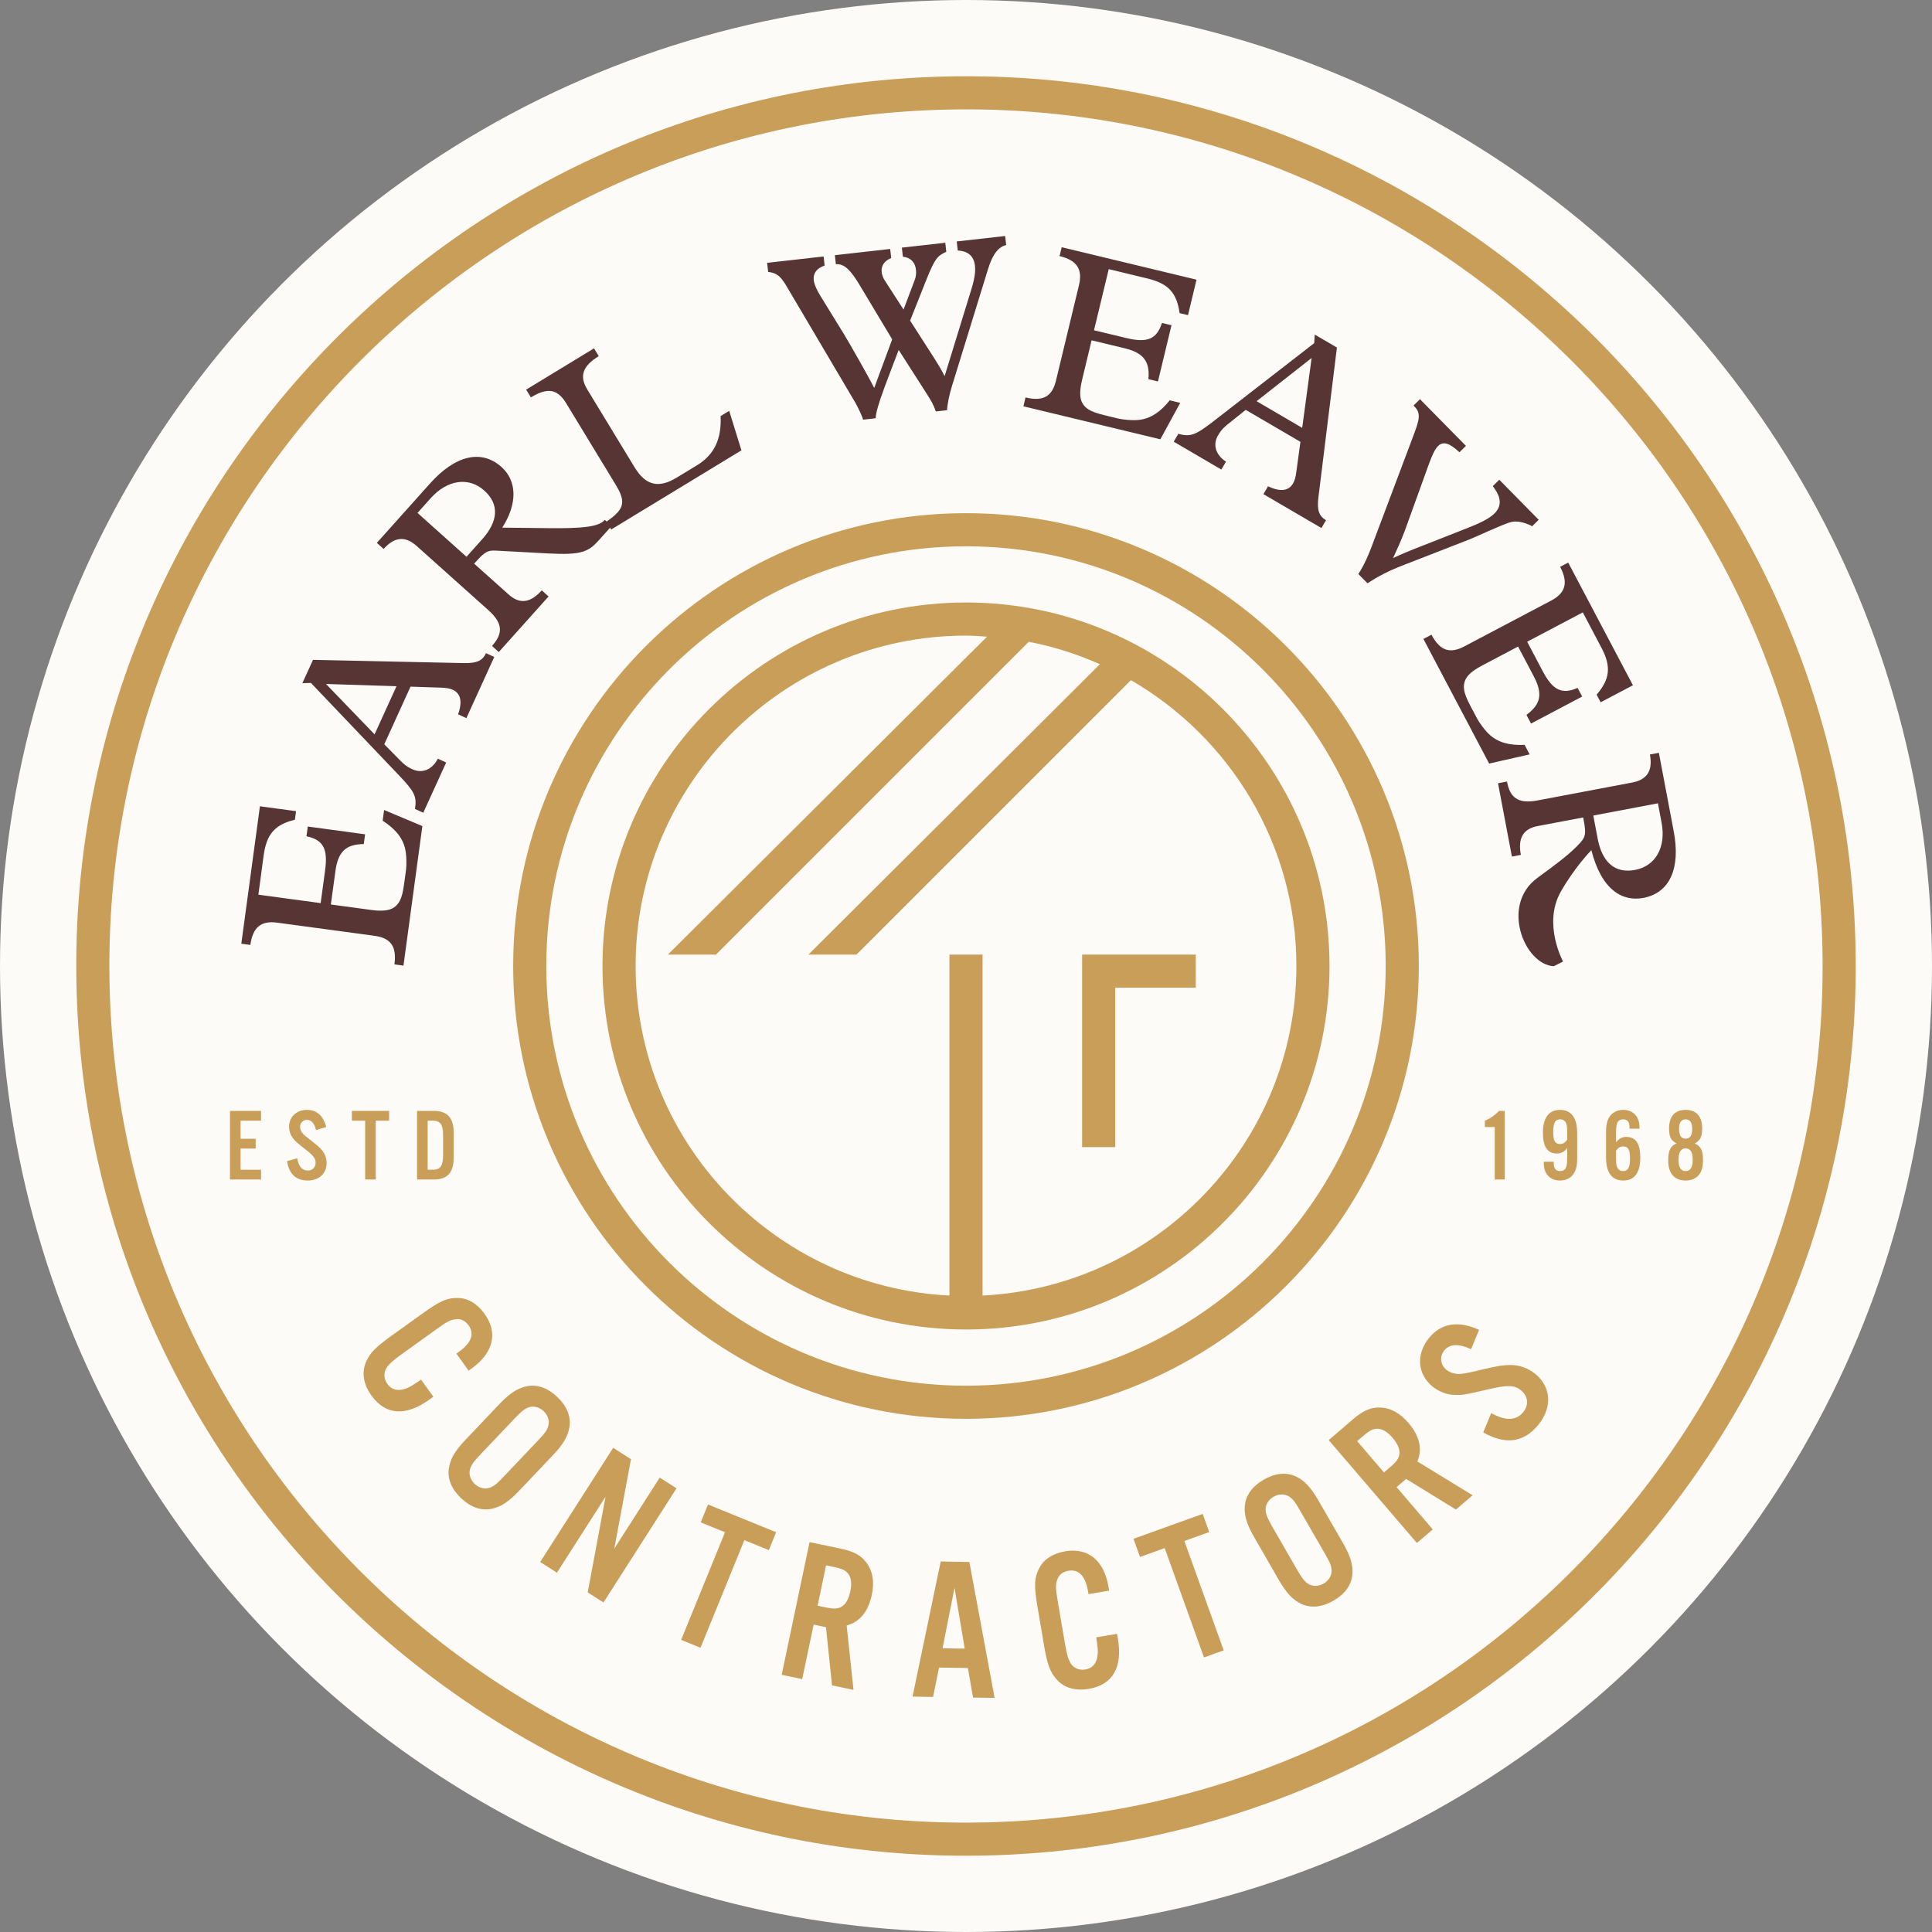 <svg xmlns="http://www.w3.org/2000/svg" width="380" height="380" viewBox="0 0 380 380"><rect x="0" y="0" width="380" height="380" fill="#808080" stroke="none"/><g fill="none" fill-rule="evenodd"><circle cx="190" cy="190" r="190" fill="#FDFBF8"/><g fill-rule="nonzero" transform="translate(15 15)"><path fill="#C99E58" d="M175,264.063 C125.891,264.063 85.937,224.11 85.937,175 C85.937,125.89 125.891,85.937 175,85.937 C224.11,85.937 264.064,125.89 264.064,175 C264.064,224.11 224.11,264.063 175,264.063 Z M175,92.451 C129.483,92.451 92.451,129.483 92.451,175 C92.451,220.517 129.483,257.549 175,257.549 C220.517,257.549 257.549,220.517 257.549,175 C257.549,129.483 220.517,92.451 175,92.451 Z"/><g fill="#C99E58" transform="translate(103.503 103.503)"><path d="M71.498,0 C32.074,0 0,32.073 0,71.497 C0,110.92 32.074,142.994 71.498,142.994 C110.921,142.994 142.995,110.92 142.995,71.497 C142.995,32.073 110.921,0 71.498,0 L71.498,0 Z M74.755,136.315 L74.755,69.254 L68.24,69.254 L68.24,136.315 C33.926,134.601 6.515,106.228 6.515,71.496 C6.515,35.665 35.666,6.514 71.498,6.514 C72.892,6.514 74.256,6.636 75.63,6.724 L12.863,69.254 L22.315,69.254 L83.845,7.725 C88.726,8.668 93.401,10.169 97.829,12.141 L40.5,69.254 L49.952,69.254 L103.934,15.273 C123.355,26.522 136.481,47.484 136.481,71.497 C136.481,106.228 109.069,134.601 74.755,136.315 L74.755,136.315 Z"/><polygon points="94.336 107.121 100.851 107.121 100.851 75.768 116.691 75.768 116.691 69.254 94.336 69.254"/></g><g fill="#583535" transform="translate(32.464 31.421)"><path d="M3.659 112.162 10.765 113.122 10.539 114.806C6.548 115.789 4.961 117.669 4.392 121.833L3.356 129.553 15.606 131.208 16.485 124.707C17.044 120.592 16.152 118.756 12.811 118.069L13.074 116.147 24.344 117.674 24.087 119.596C20.508 119.629 19.014 121.144 18.504 124.933L17.613 131.48 25.516 132.551C26.686 132.709 28.526 132.862 29.698 132.258 31.497 131.309 31.771 129.302 32.123 126.684L32.397 124.671C32.502 123.877 32.541 121.832 32.204 120.453 31.656 118.189 30.119 116.504 27.799 115L28.083 112.895 35.61 116.058 31.893 143.506 30.115 143.267C30.615 139.57 29.252 138.055 26.167 137.637L7.079 135.058C3.954 134.631 2.257 135.879 1.778 139.432L0 139.193 3.659 112.163 3.659 112.162ZM14.102 83.362 43.749 84.002C46.224 84.043 47.414 83.598 48.119 82.05L49.751 82.795 44.265 94.829 42.633 94.08C43.571 91.453 43.073 89.924 41.574 89.239 41.012 88.984 40.292 88.864 39.322 88.833L33.282 88.632 28.119 99.973 31.556 103.462C32.349 104.237 33.018 104.593 33.659 104.889 35.554 105.752 37.49 105.026 38.656 102.806L40.294 103.551 35.787 113.435 34.156 112.69C34.57 110.18 34.013 109.248 30.995 106.061L13.687 87.899 12.004 87.959 14.102 83.362 14.102 83.362ZM26.208 98.016 30.52 88.558 16.655 88.107 26.208 98.017 26.208 98.016ZM37.145 48.644C42.052 43.156 47.199 41.872 51.172 45.429 54.234 48.169 54.344 52.643 51.326 57.357L60.291 57.461C67.317 57.542 70.305 57.177 71.499 55.837L72.839 57.037 70.376 59.778C68.271 62.133 66.937 62.777 60.399 62.437L50.006 61.874C48.598 61.815 47.973 62.02 46.245 63.95L45.799 64.446 52.593 70.519C54.59 72.314 56.7 72.367 59.095 69.693L60.435 70.893 50.638 81.829 49.304 80.628C51.409 78.277 51.573 76.26 48.618 73.615L34.513 60.99C32.402 59.102 30.29 58.977 27.99 61.55L26.656 60.353 37.145 48.643 37.145 48.644ZM47.377 59.641C50.556 56.093 50.775 52.741 47.78 50.061 44.724 47.324 40.513 47.921 37.239 51.579L34.656 54.464 44.291 63.092 47.377 59.642 47.377 59.641Z"/><path d="M69.373 22.096 70.307 23.631C67.159 25.542 66.435 27.53 68.029 30.151L77.345 45.483C79.536 49.071 82.062 49.693 85.65 47.509L89.608 45.104C93.037 43.019 94.474 39.937 94.271 35.417L95.963 34.386 98.365 42.155 72.751 57.726 71.817 56.198C75.139 53.842 75.833 52.538 73.676 48.985L63.892 32.887C62.106 29.947 60.104 29.835 56.957 31.745L56.022 30.213 69.372 22.096 69.373 22.096ZM114.53 4.022 114.73 5.805C113.134 6.367 112.437 7.347 112.591 8.708 112.691 9.597 113.364 10.9 113.824 11.656L118.478 19.207C119.764 21.346 123.314 27.55 124.483 29.888L128.017 20.321 121.692 9.774C119.875 6.698 118.537 5.378 116.942 5.556L116.742 3.772 127.624 2.545 127.824 4.329C126.507 4.859 125.809 5.838 125.954 7.109 126.018 7.67 126.225 8.266 126.621 8.836L130.251 14.464 132.483 8.557C132.669 8.06 132.777 7.38 132.695 6.63 132.531 5.178 131.661 4.233 130.12 4.07L129.92 2.287 138.461 1.324 138.661 3.107C136.993 3.867 136.429 4.357 134.767 8.536L131.544 16.642 136.38 24.174C137.195 25.466 137.656 26.219 138.33 27.567L143.619 10.388C144.279 8.226 144.413 6.926 144.294 5.846 144.084 3.969 142.971 2.956 140.918 2.856L140.711 1.069 150.238 0 150.438 1.777C148.914 2.145 147.787 3.554 146.884 6.456L139.749 29.595C139.259 31.169 138.859 33.115 138.804 34.262L136.599 34.508C136.105 33.092 135.809 32.604 134.596 30.693L129.294 22.408C128.703 23.898 127.757 26.48 126.544 29.653 125.346 32.88 124.768 34.939 124.777 35.84L122.287 36.125C122.17 35.52 121.244 33.627 120.767 32.776L107.087 9.613C106.107 8.057 105.444 7.277 103.621 7.056L103.415 5.276 114.53 4.022 114.53 4.022ZM187.879 8.588 186.201 15.563 184.548 15.164C183.975 11.092 182.266 9.324 178.179 8.342L170.61 6.514 167.714 18.54 174.096 20.071C178.13 21.048 180.047 20.343 181.076 17.095L182.952 17.549 180.292 28.607 178.416 28.153C178.738 24.589 177.377 22.954 173.665 22.06L167.237 20.518 165.376 28.267C165.101 29.415 164.762 31.229 165.237 32.46 166 34.343 167.975 34.817 170.546 35.434L172.52 35.911C173.301 36.098 175.326 36.342 176.732 36.147 179.046 35.829 180.87 34.472 182.604 32.318L184.671 32.818 180.76 39.982 153.829 33.495 154.242 31.754C157.869 32.631 159.516 31.423 160.245 28.392L164.756 9.669C165.491 6.596 164.424 4.785 160.941 3.946L161.354 2.202 187.879 8.588 187.879 8.588ZM215.492 21.933 211.857 51.351C211.565 53.811 211.884 55.037 213.35 55.895L212.449 57.44 201.034 50.77 201.942 49.224C204.466 50.426 206.037 50.082 206.863 48.657 207.178 48.129 207.371 47.423 207.496 46.456L208.314 40.481 197.555 34.193 193.735 37.26C192.886 37.968 192.463 38.6 192.105 39.21 191.056 41.001 191.582 43.001 193.67 44.386L192.763 45.938 183.391 40.452 184.298 38.906C186.747 39.573 187.734 39.109 191.209 36.44L211.024 21.071 211.133 19.385 215.491 21.933 215.492 21.933ZM199.695 32.491 208.662 37.733 210.513 23.996 199.695 32.491ZM240.87 41.281 239.589 42.536C237.635 40.685 236.368 40.338 235.397 41.3 234.759 41.929 234.248 43.029 233.53 44.994L228.854 57.943C228.542 58.773 228.138 59.775 227.629 60.937L226.54 63.335C228.317 62.516 230.192 61.727 231.929 61.07L241.48 57.311C243.254 56.623 245.397 55.637 246.444 54.611 247.952 53.121 247.872 51.418 246.148 49.199L247.429 47.937 255.179 55.812 253.898 57.077C252.171 56.192 250.672 55.947 249.468 56.337 247.593 56.921 242.534 59.322 241.459 59.714L228.198 64.879C225.754 65.826 223.641 66.916 221.492 68.299L219.703 66.482C220.852 64.753 221.734 62.626 222.251 61.265L230.061 40.526C230.704 38.827 231.08 37.793 231.258 37.231 231.561 36.131 231.974 34.8 230.85 33.651L230.554 33.348 231.829 32.093 240.871 41.28 240.87 41.281Z"/><path d="M41.211 24.134 34.861 27.481 34.065 25.983C36.751 22.858 36.946 20.404 34.985 16.689L31.348 9.799 20.409 15.573 23.471 21.375C25.411 25.049 27.207 26.027 30.326 24.648L31.226 26.354 21.165 31.668 20.264 29.955C23.151 27.842 23.487 25.749 21.7 22.363L18.617 16.519 11.563 20.243C10.513 20.794 8.929 21.733 8.323 22.911 7.411 24.723 8.36 26.519 9.593 28.855L10.543 30.653C10.917 31.364 12.071 33.049 13.148 33.974 14.909 35.499 17.137 35.981 19.906 35.854L20.897 37.732 12.929 39.533 0 15.021 1.587 14.19C3.326 17.483 5.319 17.927 8.072 16.475L25.117 7.485C27.907 6.01 28.565 4.01 26.889.838L28.477 0 41.211 24.133 41.211 24.134ZM27.024 64.728C23.422 71.078 27.469 78.473 27.469 78.473L25.629 79.397C19.845 79.052 15.112 67.354 22.428 62.013 26.21 59.252 29.062 57.134 30.906 55.037 31.837 53.98 32.026 53.334 31.543 50.783L31.421 50.135 22.466 51.829C19.824 52.329 18.499 53.972 19.166 57.498L17.405 57.831 14.675 43.404 16.436 43.071C17.025 46.179 18.53 47.527 22.428 46.79L41.028 43.271C43.812 42.744 45.189 41.138 44.548 37.752L46.312 37.418 49.234 52.865C50.604 60.103 48.497 64.969 43.255 65.961 39.218 66.725 35.05 64.493 33.032 56.565 33.032 56.565 29.755 59.913 27.023 64.728L27.024 64.728ZM34.275 54.303C35.162 58.988 37.693 61.199 41.636 60.453 45.673 59.689 47.758 55.98 46.845 51.156L46.126 47.352 33.415 49.757 34.275 54.303 34.275 54.303Z" transform="translate(232.503 64.228)"/></g><g fill="#C99E58" transform="translate(30.235 203.301)"><polygon points="6.109 2.124 2.085 2.124 2.085 5.683 5.058 5.683 5.058 7.605 2.085 7.605 2.085 11.772 6.109 11.772 6.109 13.694 0 13.694 0 .202 6.109 .202 6.109 2.124"/><path d="M16.924,3.965 C16.602,2.628 15.993,1.961 15.144,1.961 C14.374,1.961 13.788,2.547 13.788,3.337 C13.788,3.802 13.99,4.31 14.354,4.694 C14.584,4.949 15.178,5.442 16.137,6.17 C17.268,7.058 17.691,7.442 18.137,7.989 C18.684,8.659 19.009,9.547 19.009,10.457 C19.009,12.5 17.509,13.895 15.307,13.895 C13.001,13.895 11.645,12.663 11.219,10.093 L13.223,9.507 C13.486,11.124 14.195,11.934 15.308,11.934 C16.215,11.934 16.843,11.306 16.843,10.395 C16.843,9.546 16.42,9 14.842,7.767 C12.959,6.29 12.878,6.209 12.374,5.562 C11.889,4.934 11.625,4.147 11.625,3.318 C11.625,1.376 13.079,0 15.145,0 C17.067,0 18.362,1.151 18.927,3.376 L16.924,3.965 L16.924,3.965 Z"/><polygon points="28.669 13.694 26.587 13.694 26.587 2.124 23.979 2.124 23.979 .202 31.3 .202 31.3 2.124 28.669 2.124"/><path d="M36.794,0.202 L40.092,0.202 C42.74,0.202 43.995,1.558 43.995,4.43 L43.995,9.465 C43.995,12.337 42.74,13.694 40.092,13.694 L36.794,13.694 L36.794,0.202 L36.794,0.202 Z M39.91,11.771 C41.387,11.771 41.91,11.004 41.91,8.899 L41.91,4.996 C41.91,2.872 41.387,2.124 39.91,2.124 L38.879,2.124 L38.879,11.771 L39.91,11.771 Z"/><path d="M3.903 13.694 1.942 13.694 1.942 3.376 0 3.376 0 2.143C1.093 1.678 2.264.829 2.752.202L3.903.202 3.903 13.694ZM13.544 10.194 13.544 10.519C13.544 11.531 13.947 12.035 14.8 12.035 15.304 12.035 15.73 11.814 15.912 11.407 16.133 10.961 16.195 10.457 16.195 9.182L16.195 7.504C15.606 8.271 15.04 8.577 14.152 8.577 12.312 8.577 11.42 7.26 11.42 4.511 11.42 1.538 12.575 0 14.8 0 15.87 0 16.741.403 17.288 1.132 17.893 1.942 18.156 3.015 18.156 4.733L18.156 9.546C18.156 11.066 17.913 11.973 17.346 12.721 16.761 13.472 15.85 13.895 14.777 13.895 12.835 13.895 11.583 12.581 11.583 10.519L11.583 10.193 13.544 10.193 13.544 10.194ZM16.195 4.046C16.195 2.569 15.749 1.86 14.819 1.86 13.827 1.86 13.443 2.569 13.443 4.349 13.443 6.047 13.807 6.716 14.777 6.716 15.346 6.716 15.707 6.492 16.195 5.887L16.195 4.046ZM28.448 3.701 28.448 3.376C28.448 2.364 28.041 1.86 27.192 1.86 26.688 1.86 26.262 2.081 26.079 2.488 25.858 2.934 25.796 3.438 25.796 4.713L25.796 6.391C26.385 5.624 26.951 5.318 27.839 5.318 29.68 5.318 30.571 6.635 30.571 9.384 30.571 12.36 29.416 13.895 27.192 13.895 26.122 13.895 25.25 13.492 24.703 12.763 24.099 11.953 23.835 10.883 23.835 9.162L23.835 4.349C23.835 2.833 24.079 1.922 24.645 1.174 25.231.426 26.141 0 27.212 0 29.157 0 30.409 1.314 30.409 3.376L30.409 3.702 28.448 3.702 28.448 3.701ZM25.797 9.849C25.797 11.326 26.242 12.035 27.173 12.035 28.165 12.035 28.548 11.326 28.548 9.546 28.548 7.848 28.184 7.182 27.212 7.182 26.646 7.182 26.281 7.403 25.797 8.011L25.797 9.849 25.797 9.849ZM42.902 9.849C42.902 11.267 42.639 12.178 42.011 12.883 41.426 13.531 40.554 13.895 39.484 13.895 38.41 13.895 37.542 13.531 36.956 12.883 36.329 12.155 36.065 11.267 36.065 9.849 36.065 7.988 36.511 7.078 37.705 6.593 36.612 6.047 36.228 5.298 36.228 3.62 36.228 1.275 37.379 0 39.483 0 41.588 0 42.739 1.275 42.739 3.62 42.739 5.298 42.356 6.047 41.262 6.593 42.456 7.078 42.902 7.988 42.902 9.849L42.902 9.849ZM38.089 9.81C38.089 11.306 38.534 12.035 39.484 12.035 40.414 12.035 40.879 11.306 40.879 9.849 40.879 8.294 40.433 7.585 39.484 7.585 38.534 7.585 38.089 8.314 38.089 9.81L38.089 9.81ZM38.19 3.763C38.19 5.016 38.635 5.663 39.484 5.663 40.333 5.663 40.779 5.016 40.779 3.783 40.779 2.488 40.353 1.861 39.484 1.861 38.613 1.861 38.19 2.508 38.19 3.763Z" transform="translate(246.82)"/></g><g fill="#C99E58" transform="translate(56.517 240.29)"><path d="M18.253 10.956 18.708 10.627C21.206 8.835 21.84 7.046 20.653 5.394 19.999 4.483 19.095 4.05 18.158 4.184 17.14 4.275 16.421 4.646 14.672 5.901L7.47 11.079C5.815 12.266 5.04 12.972 4.517 13.746 3.905 14.677 3.957 15.913 4.657 16.889 5.541 18.121 6.839 18.417 8.524 17.747 9.171 17.484 9.675 17.165 11.292 16.056L13.719 19.429 12.971 19.966C8.267 23.348 4.331 23.075 1.534 19.181-.03 17.006-.417 14.683.461 12.621 1.209 10.855 2.312 9.72 5.522 7.41L11.591 3.052C15.026.58 16.415-.022 18.5.001 20.471.01 22.354 1.119 23.798 3.133 26.456 6.831 25.552 10.773 21.304 13.831L20.653 14.296 18.253 10.955 18.253 10.956ZM30.558 37.959C28.492 40.132 26.934 41.133 25.11 41.491 23.08 41.882 21.024 41.143 19.167 39.384 17.313 37.621 16.47 35.604 16.76 33.561 17.02 31.717 17.941 30.111 20.006 27.934L26.697 20.889C28.762 18.717 30.32 17.715 32.151 17.357 34.174 16.963 36.227 17.702 38.084 19.465 39.941 21.228 40.784 23.238 40.501 25.287 40.237 27.131 39.314 28.738 37.248 30.914L30.557 37.959 30.558 37.959ZM23.047 30.712C21.587 32.251 21.177 32.852 20.92 33.711 20.66 34.68 20.998 35.773 21.841 36.573 22.68 37.37 23.792 37.653 24.745 37.344 25.643 37.038 26.14 36.632 27.63 35.064L34.207 28.136C35.694 26.568 36.077 26.047 36.337 25.137 36.594 24.168 36.256 23.075 35.414 22.274 34.574 21.477 33.465 21.195 32.509 21.5 31.67 21.806 31.088 22.248 29.63 23.784L23.047 30.712 23.047 30.712Z"/><polygon points="47.182 59.895 44.082 57.914 47.585 39.094 38.026 54.04 34.728 51.933 49.088 29.476 52.591 31.718 49.306 49.305 58.241 35.335 61.543 37.446 47.182 59.895"/><polygon points="66.268 68.807 62.456 67.252 71.082 46.087 66.307 44.139 67.742 40.626 81.136 46.081 79.702 49.597 74.891 47.639"/><path d="M86.266 74.968 82.233 74.122 87.713 48.026 94.01 49.35C96.398 49.851 97.826 50.641 98.847 51.998 100.135 53.656 100.496 55.816 99.956 58.399 99.266 61.684 97.614 63.707 95.012 64.429L96.358 77.088 92.13 76.197 90.943 64.758 88.517 64.247 86.266 74.968 86.266 74.968ZM90.78 60.845C92.501 61.203 93.324 61.173 94.082 60.679 94.889 60.155 95.422 59.16 95.728 57.716 96.024 56.308 95.932 55.185 95.409 54.379 94.911 53.624 94.169 53.263 92.449 52.902L90.962 52.589 89.294 60.529 90.78 60.845 90.78 60.845ZM113.178 72.697 112.007 78.474 107.97 78.409 113.506 51.841 119.143 51.932 124.11 78.663 119.875 78.598 118.847 72.788 113.178 72.698 113.178 72.697ZM116.222 57 113.874 68.911 118.232 68.98 116.222 57ZM142.579 58.256 142.484 57.703C141.974 54.671 140.646 53.315 138.64 53.657 137.534 53.839 136.746 54.463 136.454 55.361 136.089 56.317 136.106 57.124 136.463 59.251L137.947 68.001C138.288 70.011 138.578 71.013 139.043 71.826 139.609 72.782 140.747 73.28 141.931 73.082 143.424 72.828 144.263 71.794 144.403 69.985 144.449 69.289 144.387 68.69 144.101 66.755L148.196 66.059 148.352 66.967C149.321 72.682 147.344 76.094 142.614 76.894 139.976 77.343 137.716 76.673 136.255 74.975 134.993 73.527 134.457 72.034 133.796 68.138L132.547 60.767C131.838 56.591 131.906 55.082 132.85 53.215 133.725 51.445 135.546 50.248 137.989 49.832 142.484 49.071 145.629 51.621 146.504 56.779L146.637 57.57 142.578 58.256 142.579 58.256Z"/><polygon points="169.169 69.315 165.295 70.707 157.56 49.197 152.707 50.944 151.426 47.372 165.038 42.474 166.322 46.048 161.434 47.805 169.169 69.314"/><path d="M192.633 48.218C194.13 50.814 194.65 52.593 194.474 54.45 194.273 56.506 192.978 58.265 190.763 59.544 188.545 60.819 186.375 61.059 184.495 60.204 182.8 59.423 181.519 58.083 180.023 55.487L175.17 47.066C173.67 44.471 173.15 42.692 173.326 40.834 173.527 38.782 174.825 37.022 177.04 35.741 179.258 34.462 181.428 34.225 183.308 35.084 184.999 35.858 186.281 37.201 187.777 39.8L192.633 48.218 192.633 48.218ZM183.549 53.357C184.609 55.198 185.071 55.758 185.816 56.252 186.671 56.775 187.82 56.759 188.828 56.18 189.827 55.601 190.415 54.619 190.392 53.617 190.354 52.667 190.103 52.076 189.023 50.202L184.252 41.924C183.172 40.054 182.781 39.54 181.984 39.032 181.129 38.509 179.981 38.525 178.979 39.104 177.974 39.683 177.385 40.665 177.408 41.667 177.463 42.558 177.72 43.244 178.777 45.082L183.549 53.357 183.549 53.357ZM210.292 45.525 207.17 48.202 189.823 27.961 194.705 23.771C196.559 22.187 198.052 21.537 199.753 21.553 201.851 21.546 203.787 22.574 205.501 24.575 207.686 27.121 208.285 29.665 207.27 32.166L218.128 38.811 214.849 41.621 205.049 35.594 203.169 37.204 210.292 45.524 210.292 45.525ZM201.848 33.334C203.188 32.192 203.66 31.519 203.731 30.618 203.803 29.658 203.344 28.634 202.385 27.512 201.448 26.419 200.501 25.807 199.545 25.732 198.641 25.664 197.903 26.028 196.569 27.177L195.418 28.162 200.697 34.323 201.848 33.334 201.848 33.334ZM217.825 10.084C215.366 8.929 213.587 9.036 212.536 10.344 211.583 11.528 211.766 13.161 212.982 14.137 213.697 14.709 214.725 15.028 215.769 14.937 216.448 14.902 217.94 14.598 220.245 14.023 223.02 13.379 224.136 13.2 225.531 13.19 227.235 13.174 229.005 13.779 230.41 14.904 233.558 17.432 233.854 21.465 231.125 24.864 228.273 28.416 224.694 28.978 220.212 26.451L221.787 22.642C224.603 24.239 226.727 24.148 228.103 22.434 229.229 21.032 229.04 19.289 227.638 18.163 226.324 17.109 224.962 17.09 221.104 17.994 216.505 19.068 216.28 19.094 214.657 19.074 213.09 19.041 211.551 18.469 210.273 17.444 207.28 15.044 206.962 11.098 209.515 7.917 211.893 4.957 215.272 4.391 219.4 6.271L217.825 10.083 217.825 10.084Z"/></g><path fill="#C99E58" d="M180.595,349.909 C84.148,352.994 3.176,277.041 0.091,180.595 C-2.994,84.148 72.959,3.176 169.405,0.091 C265.852,-2.994 346.824,72.959 349.909,169.405 C352.994,265.852 277.041,346.824 180.595,349.909 L180.595,349.909 Z M169.614,6.599 C76.759,9.569 3.629,87.532 6.599,180.386 C9.569,273.241 87.532,346.371 180.386,343.4 C273.241,340.43 346.371,262.468 343.4,169.613 C340.431,76.759 262.468,3.629 169.614,6.599 Z"/></g></g></svg>
